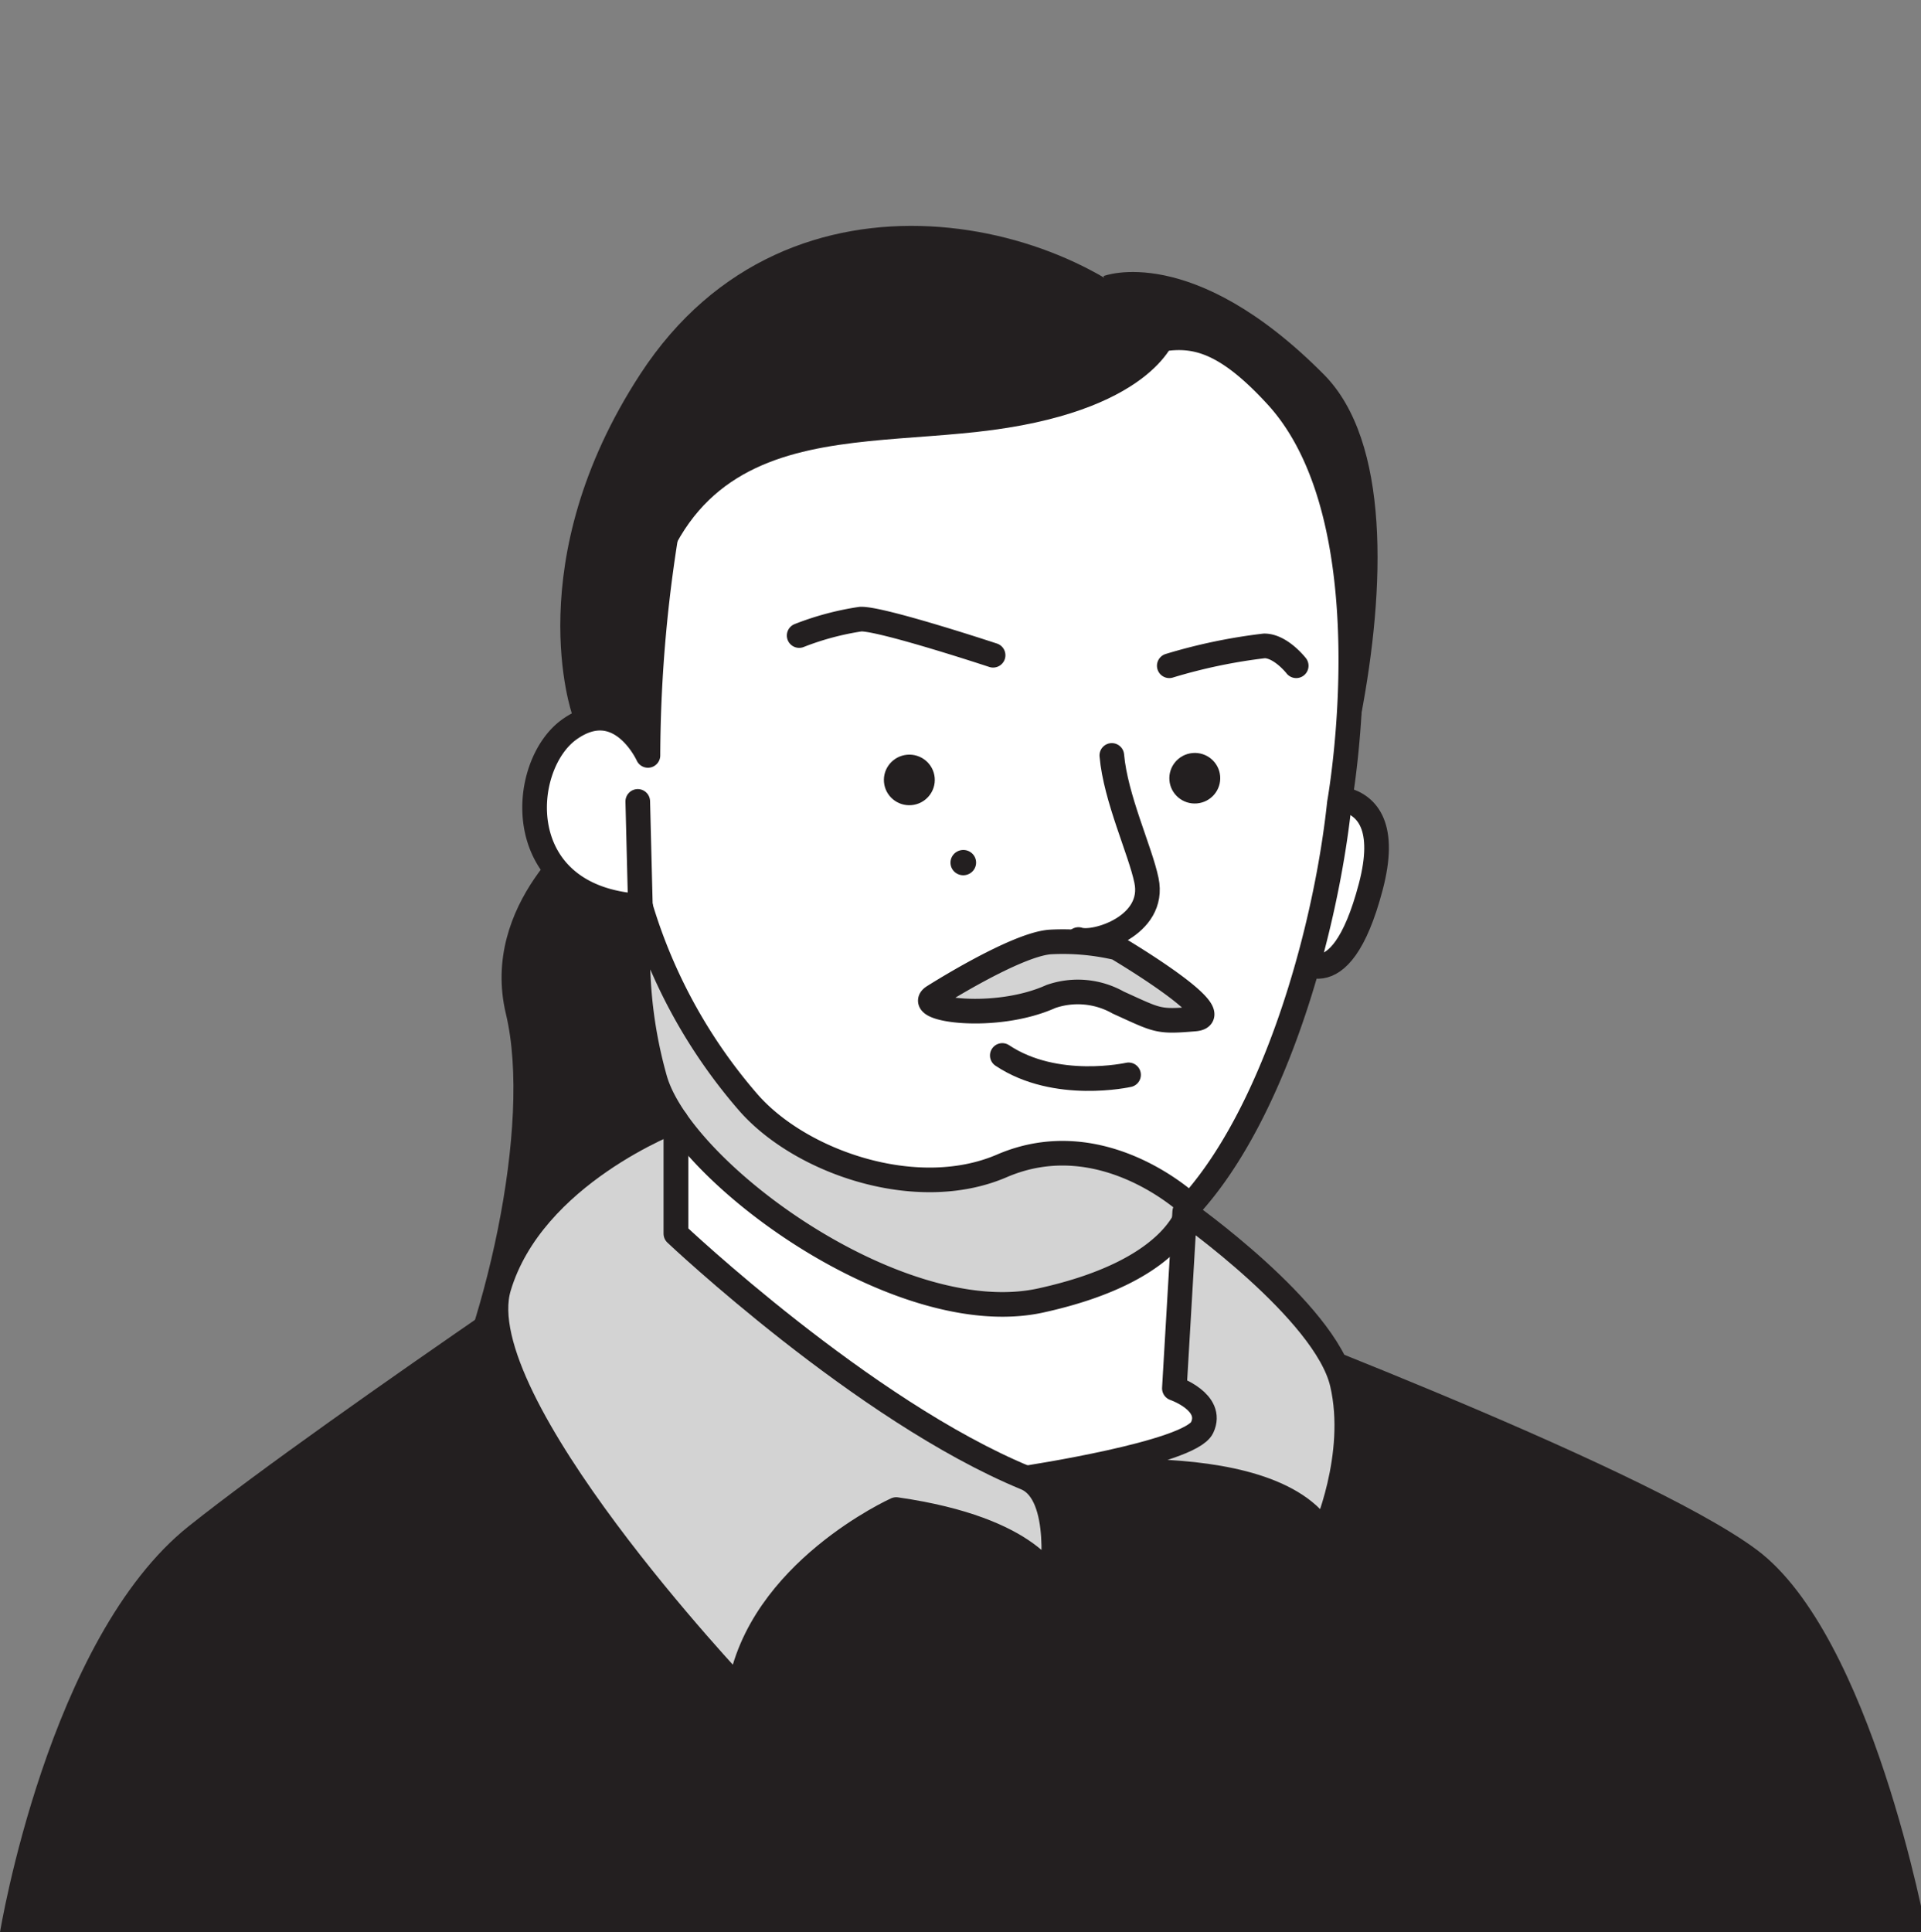 <svg xmlns="http://www.w3.org/2000/svg" viewBox="0 0 116.99 117.66"><rect x="0" y="0" width="116.99" height="117.66" fill="#808080" stroke="none"/><defs><style>.cls-1{fill:#231f20;}.cls-2{fill:#fff;}.cls-2,.cls-3,.cls-4{stroke:#231f20;stroke-linecap:round;stroke-linejoin:round;stroke-width:1.5px;}.cls-3{fill:none;}.cls-4{fill:#d3d3d3;}</style></defs><g id="Layer_1" data-name="Layer 1"><path class="cls-1" d="M35.49,50.31S29.2,55,30.81,61.74s-1.25,19.4-5,26.43,15.38,5,15.38,5L46,58.84Z"></path><path class="cls-2" d="M78.89,58.19S81.56,61.3,83.48,54s-4.59-5.15-4.59-5.15"></path><path class="cls-1" d="M117.32,117.66H0S2.93,99.75,11.5,92.93,42.72,71,42.72,71l30,7.93S100,89.14,107,94.38,117.32,117.66,117.32,117.66Z"></path><path class="cls-2" d="M41.16,64.59C44.6,59.22,44,46.72,44,46.72L72.15,73.79,75,88.7S58.66,97.83,41.16,77.06V64.59"></path><path class="cls-1" d="M67.21,16.81s5.38-2.11,13.42,6-1.07,35.61-2.95,35.42S67.21,16.81,67.21,16.81Z"></path><line class="cls-2" x1="47.84" y1="85.14" x2="62.96" y2="93.13"></line><path class="cls-2" d="M81.57,48.9s3.11-17.22-3.82-24.78-7.82-.3-18.16-2.82c-11-2.67-17.15,2-18.73,9.55A86.4,86.4,0,0,0,39.46,46s-1.71-3.78-4.79-1.58S31,54.69,39,55.18c0,0,.7,8.85,3.72,13.16,3.57,5.09,16.22,8.72,22.68,8.72,9.34,0,15-17.13,16.17-28.16"></path><path class="cls-3" d="M68.73,65.45s-4.42,1-7.69-1.18"></path><ellipse class="cls-1" cx="72.76" cy="47.39" rx="1.55" ry="1.54" transform="translate(-3.85 6.52) rotate(-5)"></ellipse><ellipse class="cls-1" cx="55.38" cy="47.5" rx="1.55" ry="1.54" transform="translate(-3.93 5) rotate(-5)"></ellipse><path class="cls-3" d="M60.48,39.9s-6.81-2.25-8.07-2.2a17.16,17.16,0,0,0-3.74,1"></path><path class="cls-3" d="M71.21,40.54A33.29,33.29,0,0,1,77,39.33c1,0,1.94,1.21,1.94,1.21"></path><path class="cls-1" d="M71.6,20.54s-1.15,4.3-11.12,5.64S39,25,39,44.37l-4.15-.85S31.55,34.19,39,22.77C48.14,8.76,66.06,13.56,71.6,20.54Z"></path><ellipse class="cls-1" cx="58.66" cy="52.53" rx="0.78" ry="0.77" transform="translate(-4.35 5.31) rotate(-5)"></ellipse><path class="cls-4" d="M56.83,60.7s5-3.19,7.13-3.34a14.44,14.44,0,0,1,4.06.36s7,4.14,4.74,4.33-2.21.11-4.66-1A5,5,0,0,0,64,60.68C60.62,62.2,55.67,61.48,56.83,60.7Z"></path><path class="cls-2" d="M65.68,57.21c1,.34,4.72-.83,4.14-3.6-.38-1.83-1.88-5-2.11-7.61"></path><path class="cls-4" d="M39,55.18a32.33,32.33,0,0,0,6.52,11.89C48.66,70.73,55.78,73.24,61,71c6.17-2.67,11.48,2.4,11.48,2.4S72,77.3,63.38,79.19s-21.91-7.83-23.5-13.5A27.77,27.77,0,0,1,39,55.18Z"></path><line class="cls-2" x1="39" y1="55.18" x2="38.84" y2="48.8"></line><path class="cls-4" d="M80.63,93.41s2.14-4.76,1.11-9.17-9.59-10.45-9.59-10.45l-.63,10.75s2.43.83,1.69,2.39S62.48,90,62.48,90,77.4,87.83,80.63,93.41Z"></path><path class="cls-4" d="M41.16,75.12S52.58,85.92,62.48,90c2.37,1,1.57,6.34,1.57,6.34S63,93.13,54.58,91.92c0,0-8.36,3.77-9.54,11,0,0-16.72-17.63-14.66-24.53S41.16,68.22,41.16,68.22Z"></path></g></svg>